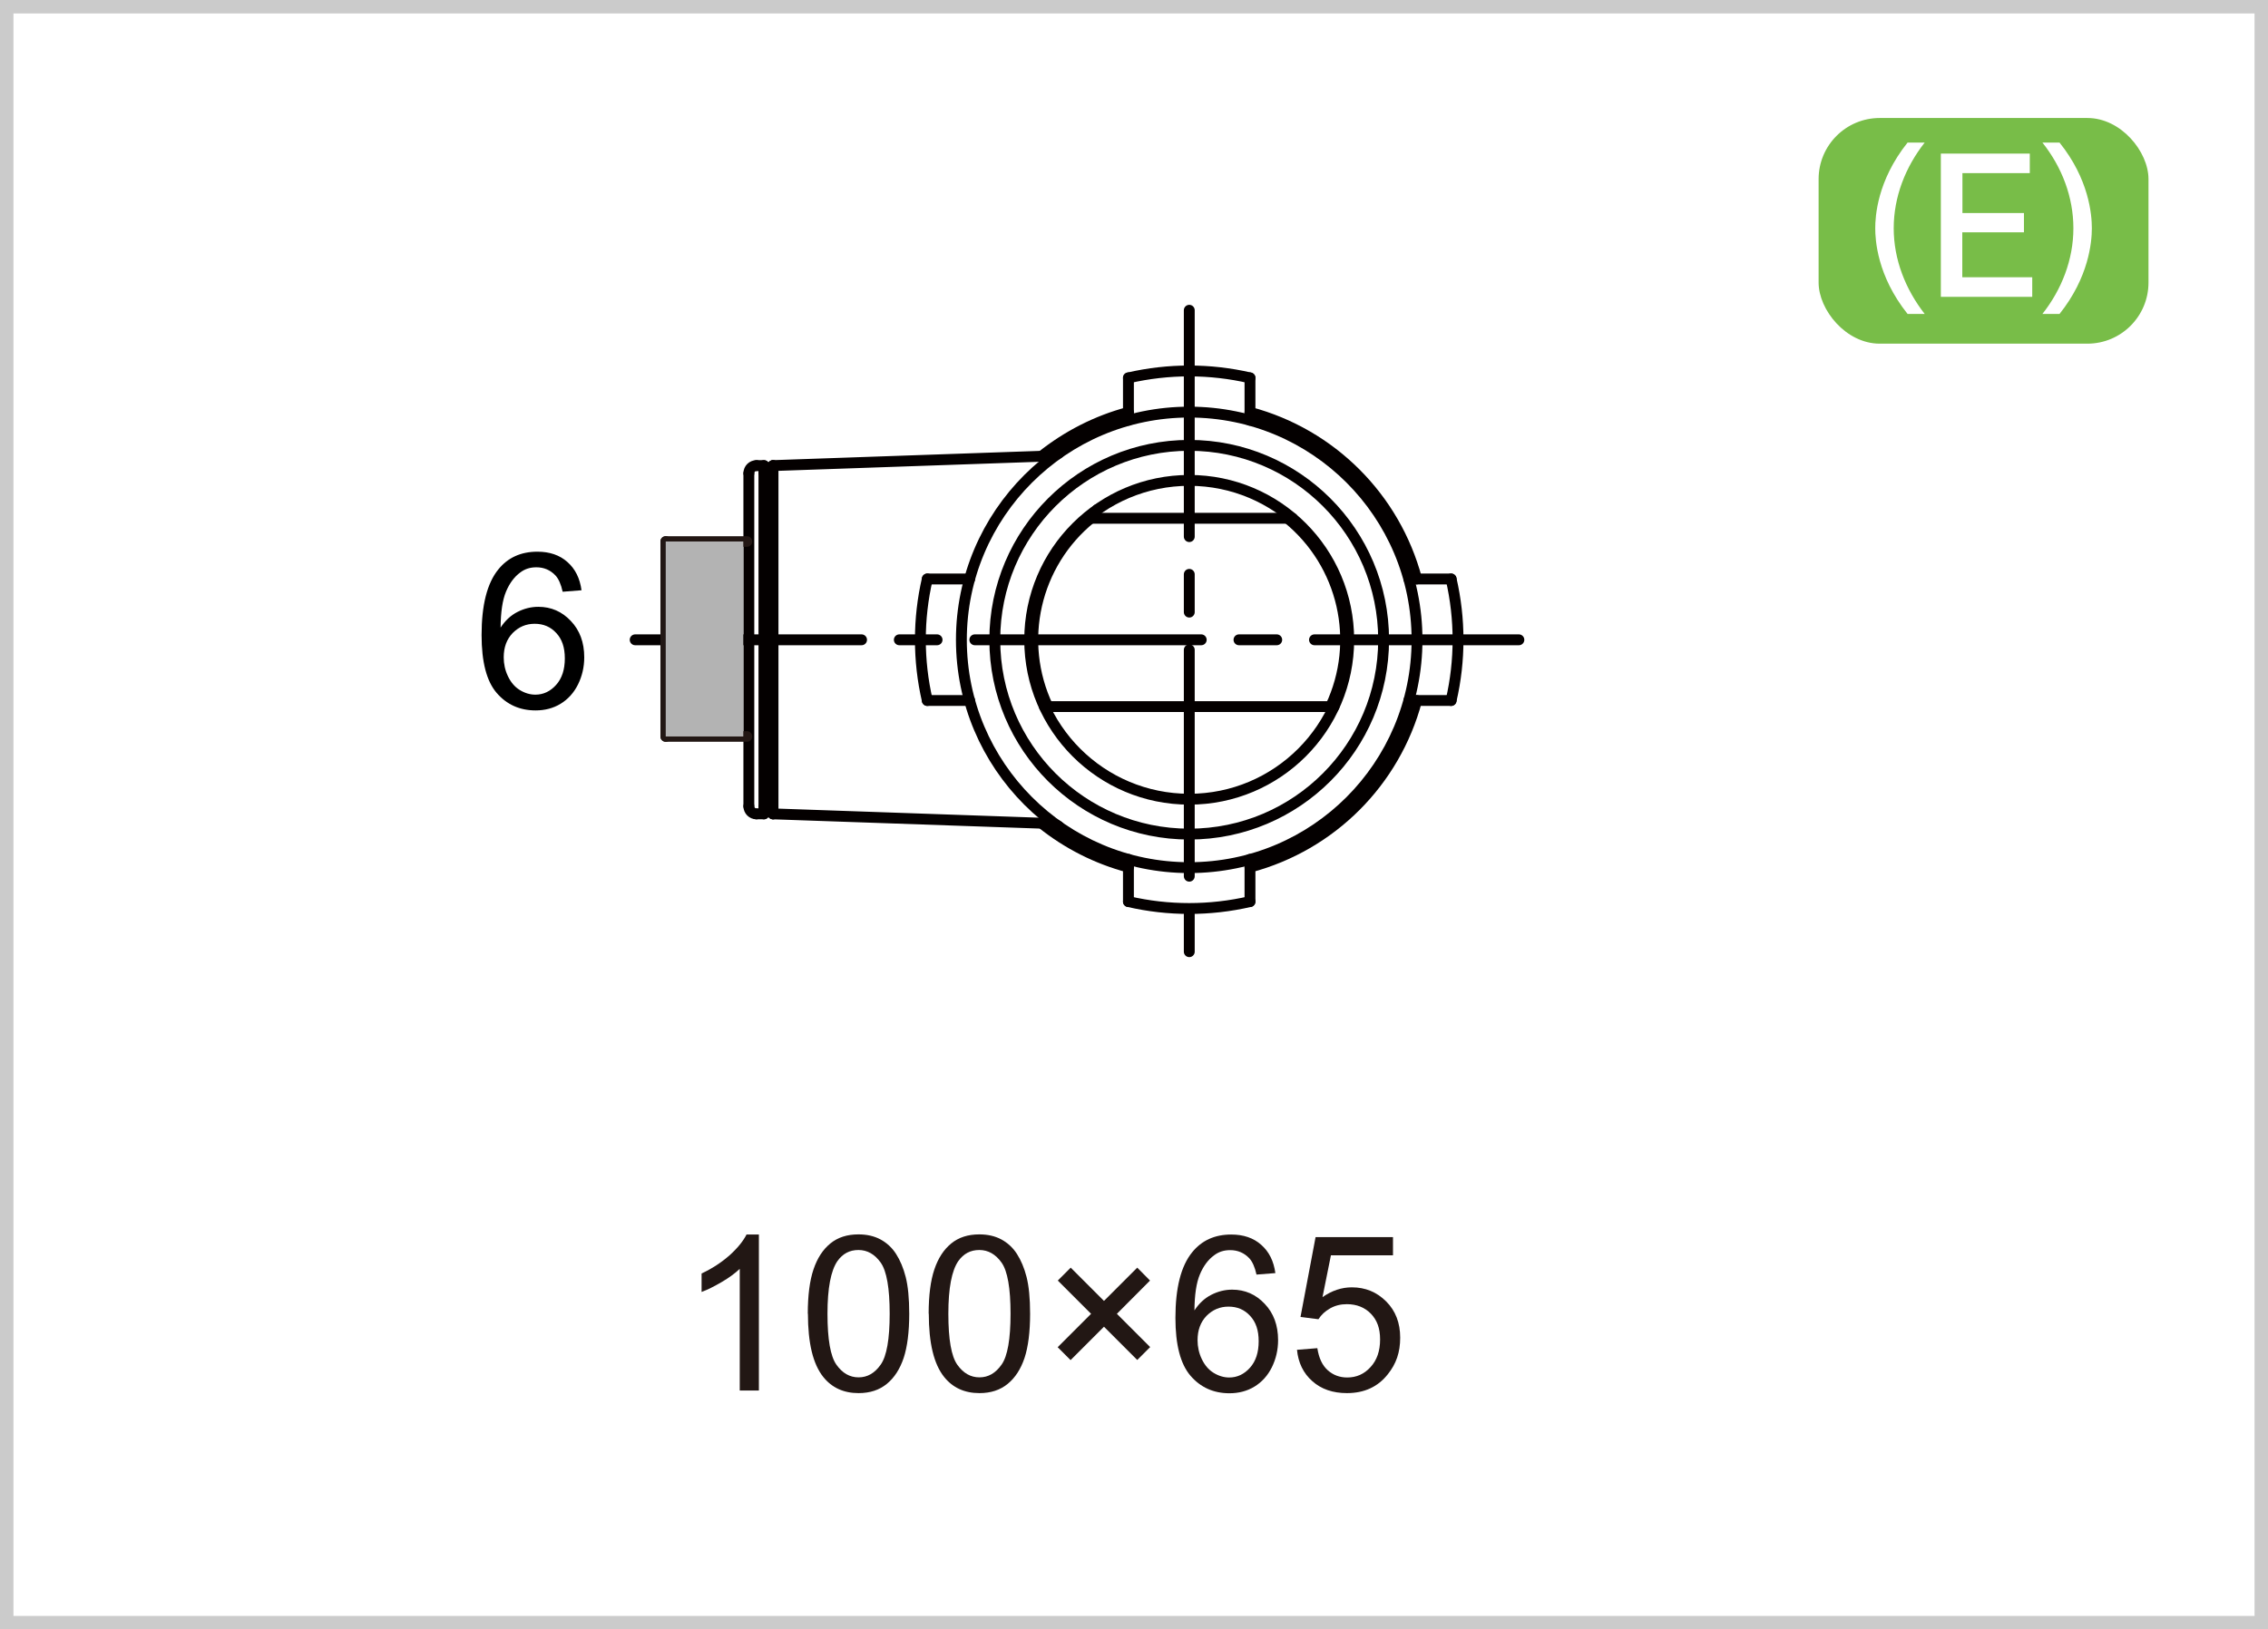 <?xml version="1.0" encoding="UTF-8"?><svg xmlns="http://www.w3.org/2000/svg" width="167" height="120" viewBox="0 0 167 120"><rect x="0" y="0" width="167" height="120" fill="#808080" stroke="none"/><defs><style>.cls-1{stroke:#221714;stroke-width:.78px;}.cls-1,.cls-2,.cls-3{fill:none;stroke-linecap:round;stroke-linejoin:round;}.cls-4{isolation:isolate;}.cls-2,.cls-3{stroke:#040000;stroke-width:.8px;}.cls-5,.cls-6,.cls-7,.cls-8,.cls-9,.cls-10{stroke-width:0px;}.cls-6{fill:#78bd48;}.cls-7{fill:#fff;}.cls-8{fill:#cbcbcb;}.cls-9{fill:#b3b3b3;mix-blend-mode:multiply;}.cls-3{stroke-dasharray:0 0 0 0 16.67 2.78 2.78 2.78;}.cls-10{fill:#221714;}</style></defs><g class="cls-4"><g id="_レイヤー_2"><g id="_レイヤー_1-2"><rect class="cls-7" x=".5" y=".5" width="166.01" height="119.01"/><path class="cls-8" d="m166.01.99v118.02H.99V.99h165.02m.99-.99H0v120h167V0h0Z"/><path class="cls-10" d="m55.88,102.41h-1.41v-8.96c-.34.32-.78.65-1.33.97-.55.32-1.04.57-1.48.73v-1.36c.79-.37,1.47-.82,2.06-1.34.59-.53,1-1.04,1.25-1.53h.91v11.5Z"/><path class="cls-10" d="m59.48,96.76c0-1.35.14-2.44.42-3.27.28-.83.69-1.46,1.24-1.91.55-.45,1.24-.67,2.07-.67.61,0,1.15.12,1.62.37.46.25.85.6,1.15,1.07.3.47.54,1.03.71,1.7.17.67.26,1.57.26,2.71,0,1.34-.14,2.43-.41,3.25-.28.83-.69,1.46-1.24,1.91-.55.45-1.24.68-2.08.68-1.1,0-1.97-.4-2.6-1.19-.76-.95-1.13-2.5-1.13-4.66Zm1.45,0c0,1.88.22,3.13.66,3.75.44.62.98.93,1.63.93s1.19-.31,1.63-.94c.44-.62.66-1.88.66-3.75s-.22-3.14-.66-3.76c-.44-.62-.99-.93-1.64-.93s-1.16.27-1.55.82c-.48.7-.73,1.99-.73,3.87Z"/><path class="cls-10" d="m68.38,96.76c0-1.35.14-2.44.42-3.27.28-.83.69-1.46,1.24-1.91.55-.45,1.24-.67,2.07-.67.61,0,1.15.12,1.62.37.46.25.85.6,1.15,1.07.3.47.54,1.03.71,1.7.17.67.26,1.57.26,2.71,0,1.34-.14,2.43-.41,3.25-.28.83-.69,1.46-1.24,1.91-.55.45-1.24.68-2.08.68-1.1,0-1.97-.4-2.6-1.19-.76-.95-1.13-2.5-1.13-4.66Zm1.45,0c0,1.88.22,3.13.66,3.75.44.62.98.93,1.63.93s1.19-.31,1.63-.94c.44-.62.66-1.88.66-3.75s-.22-3.14-.66-3.76c-.44-.62-.99-.93-1.64-.93s-1.16.27-1.55.82c-.48.7-.73,1.99-.73,3.87Z"/><path class="cls-10" d="m77.88,99.22l2.46-2.46-2.45-2.45.95-.95,2.45,2.45,2.45-2.45.94.95-2.44,2.45,2.45,2.45-.95.95-2.45-2.45-2.46,2.46-.95-.95Z"/><path class="cls-10" d="m93.92,93.76l-1.4.11c-.12-.55-.3-.95-.53-1.2-.38-.4-.85-.6-1.41-.6-.45,0-.84.12-1.18.38-.44.32-.79.79-1.05,1.41-.26.62-.39,1.5-.4,2.65.34-.52.75-.9,1.24-1.15.49-.25,1-.38,1.54-.38.94,0,1.74.35,2.39,1.04.66.69.99,1.58.99,2.68,0,.72-.16,1.39-.46,2-.31.62-.74,1.09-1.28,1.42-.54.33-1.16.49-1.84.49-1.17,0-2.13-.43-2.87-1.29-.74-.86-1.11-2.28-1.11-4.26,0-2.21.41-3.82,1.23-4.83.71-.88,1.67-1.31,2.88-1.31.9,0,1.64.25,2.21.76.58.51.92,1.2,1.04,2.09Zm-5.74,4.94c0,.48.1.95.31,1.39.21.44.49.78.86,1.01.37.23.76.35,1.16.35.59,0,1.1-.24,1.53-.72.43-.48.64-1.13.64-1.95s-.21-1.42-.63-1.87c-.42-.46-.95-.68-1.59-.68s-1.17.23-1.62.68c-.44.46-.66,1.05-.66,1.79Z"/><path class="cls-10" d="m95.52,99.41l1.48-.12c.11.72.36,1.26.76,1.62.4.36.88.54,1.44.54.68,0,1.25-.25,1.72-.77.47-.51.7-1.19.7-2.03s-.23-1.43-.68-1.9c-.45-.46-1.04-.7-1.77-.7-.45,0-.86.1-1.23.31-.37.21-.65.47-.86.8l-1.32-.17,1.11-5.88h5.7v1.34h-4.57l-.62,3.08c.69-.48,1.41-.72,2.16-.72,1,0,1.84.35,2.53,1.04.69.69,1.03,1.58,1.03,2.67s-.3,1.93-.91,2.69c-.73.93-1.74,1.39-3.01,1.39-1.04,0-1.89-.29-2.55-.88-.66-.58-1.04-1.36-1.13-2.32Z"/><rect class="cls-6" x="133.91" y="8.69" width="24.29" height="16.62" rx="4.5" ry="4.5"/><path class="cls-7" d="m140.46,23.12c-2.25-2.82-2.38-5.47-2.38-6.31s.13-3.49,2.38-6.31h1.26c-1.42,1.81-2.28,4-2.28,6.31s.87,4.5,2.28,6.31h-1.26Z"/><path class="cls-7" d="m149.03,15.69v1.42h-4.54v3.31h5.15v1.44h-6.73v-10.55h6.55v1.44h-4.96v2.94h4.54Z"/><path class="cls-7" d="m150.39,23.12c1.42-1.8,2.28-4,2.28-6.31s-.85-4.51-2.28-6.31h1.26c2.16,2.69,2.38,5.28,2.38,6.31s-.23,3.62-2.38,6.31h-1.26Z"/><path class="cls-7" d="m76.9,33.75l-21.8.49-.37.73.12,24.62,1.71.49,20.95.61s2.33,2.57,5.51,2.94l-.12,2.2s2.33,1.84,9.19.61v-2.69s10.04-3.31,11.76-12l2.82-.12s1.47-6.12.12-8.82h-2.45s-2.57-10.29-12.13-12.25l-.24-3.06s-5.02-.98-9.06.37v2.82s-3.31.61-6,3.06Z"/><g id="TEXT"><path class="cls-5" d="m42.83,43.47l-1.4.11c-.12-.55-.3-.95-.53-1.2-.38-.4-.85-.6-1.41-.6-.45,0-.84.12-1.18.38-.44.32-.79.79-1.05,1.41-.26.62-.39,1.5-.4,2.65.34-.52.75-.9,1.24-1.15.49-.25,1-.38,1.54-.38.94,0,1.74.35,2.39,1.04.66.69.99,1.58.99,2.68,0,.72-.16,1.39-.46,2-.31.62-.74,1.09-1.28,1.42-.54.33-1.16.49-1.84.49-1.17,0-2.13-.43-2.87-1.29-.74-.86-1.11-2.28-1.11-4.26,0-2.21.41-3.82,1.23-4.83.71-.88,1.67-1.31,2.88-1.31.9,0,1.64.25,2.21.76.58.51.92,1.2,1.04,2.09Zm-5.74,4.94c0,.48.1.95.31,1.39.21.44.49.78.86,1.01.37.23.76.35,1.16.35.59,0,1.1-.24,1.53-.72.43-.48.64-1.13.64-1.95s-.21-1.42-.63-1.87c-.42-.46-.95-.68-1.59-.68s-1.17.23-1.62.68c-.44.46-.66,1.05-.66,1.79Z"/></g><g id="LINE"><line class="cls-3" x1="87.57" y1="22.85" x2="87.57" y2="71.39"/></g><g id="LINE-2"><line class="cls-3" x1="46.77" y1="47.12" x2="111.84" y2="47.12"/></g><g id="CIRCLE"><path class="cls-2" d="m104.34,47.12c0-9.27-7.51-16.77-16.77-16.77s-16.78,7.51-16.78,16.77,7.51,16.78,16.78,16.78,16.77-7.51,16.77-16.78h0Z"/></g><g id="CIRCLE-2"><path class="cls-2" d="m101.88,47.12c0-7.91-6.41-14.32-14.31-14.32s-14.32,6.41-14.32,14.32,6.41,14.31,14.32,14.31,14.31-6.41,14.31-14.31h0Z"/></g><g id="CIRCLE-3"><path class="cls-2" d="m99.31,47.12c0-6.49-5.26-11.74-11.74-11.74s-11.75,5.25-11.75,11.74,5.26,11.74,11.75,11.74,11.74-5.26,11.74-11.74h0Z"/></g><g id="LINE-3"><line class="cls-2" x1="68.28" y1="42.64" x2="71.4" y2="42.64"/></g><g id="LINE-4"><line class="cls-2" x1="71.4" y1="51.59" x2="68.28" y2="51.59"/></g><g id="ARC"><path class="cls-2" d="m68.28,42.64c-.68,2.94-.68,6.01,0,8.95"/></g><g id="LINE-5"><line class="cls-2" x1="83.09" y1="66.4" x2="83.09" y2="63.29"/></g><g id="LINE-6"><line class="cls-2" x1="92.04" y1="63.29" x2="92.04" y2="66.4"/></g><g id="ARC-2"><path class="cls-2" d="m83.09,66.4c2.94.68,6,.68,8.95,0"/></g><g id="LINE-7"><line class="cls-2" x1="106.85" y1="51.59" x2="103.74" y2="51.59"/></g><g id="LINE-8"><line class="cls-2" x1="103.74" y1="42.64" x2="106.85" y2="42.64"/></g><g id="ARC-3"><path class="cls-2" d="m106.85,51.59c.68-2.94.68-6,0-8.95"/></g><g id="LINE-9"><line class="cls-2" x1="92.04" y1="27.83" x2="92.04" y2="30.95"/></g><g id="LINE-10"><line class="cls-2" x1="83.09" y1="30.95" x2="83.09" y2="27.83"/></g><g id="ARC-4"><path class="cls-2" d="m92.04,27.83c-2.94-.68-6-.68-8.95,0"/></g><g id="LINE-11"><line class="cls-2" x1="76.9" y1="52.04" x2="98.23" y2="52.04"/></g><g id="ARC-5"><path class="cls-2" d="m80.79,37.53c-.17.21-.33.42-.48.64"/></g><g id="ARC-6"><path class="cls-2" d="m97.98,52.04c2.27-4.8.96-10.52-3.16-13.87"/></g><g id="ARC-7"><path class="cls-2" d="m80.31,38.17c-4.12,3.34-5.43,9.07-3.16,13.87"/></g><g id="ARC-8"><path class="cls-2" d="m83.09,30.37c-2.33.62-4.5,1.73-6.38,3.23"/></g><g id="ARC-9"><path class="cls-2" d="m104.31,42.64c-1.6-5.99-6.28-10.67-12.27-12.27"/></g><g id="LINE-12"><line class="cls-2" x1="80.31" y1="38.17" x2="95.17" y2="38.17"/></g><g id="LINE-13"><line class="cls-2" x1="56.25" y1="59.42" x2="56.4" y2="59.42"/></g><g id="LINE-14"><line class="cls-2" x1="56.92" y1="59.94" x2="56.4" y2="59.42"/></g><g id="LINE-15"><line class="cls-2" x1="56.25" y1="34.82" x2="56.4" y2="34.82"/></g><g id="LINE-16"><line class="cls-2" x1="56.92" y1="34.29" x2="56.4" y2="34.82"/></g><g id="LINE-17"><line class="cls-2" x1="56.4" y1="34.82" x2="56.4" y2="59.42"/></g><g id="LINE-18"><line class="cls-2" x1="56.92" y1="59.94" x2="56.92" y2="34.29"/></g><g id="LINE-19"><line class="cls-2" x1="55.14" y1="34.86" x2="55.14" y2="59.38"/></g><g id="LINE-20"><line class="cls-2" x1="56.25" y1="59.94" x2="56.25" y2="34.29"/></g><g id="LINE-21"><line class="cls-2" x1="56.25" y1="34.29" x2="55.7" y2="34.29"/></g><g id="LINE-22"><line class="cls-2" x1="56.25" y1="59.94" x2="55.7" y2="59.94"/></g><g id="ARC-10"><path class="cls-2" d="m55.14,59.38c0,.31.25.56.56.56"/></g><g id="ARC-11"><path class="cls-2" d="m55.7,34.29c-.31,0-.56.25-.56.56"/></g><g id="LINE-23"><line class="cls-2" x1="77.34" y1="60.65" x2="56.92" y2="59.94"/></g><g id="ARC-12"><path class="cls-2" d="m77.94,60.85c-.18-.12-.38-.19-.6-.2"/></g><g id="LINE-24"><line class="cls-2" x1="77.34" y1="33.58" x2="56.92" y2="34.29"/></g><g id="ARC-13"><path class="cls-2" d="m77.34,33.58c.22,0,.42-.08.6-.2"/></g><g id="ARC-14"><path class="cls-2" d="m76.71,60.63c1.88,1.51,4.05,2.61,6.38,3.23"/></g><g id="ARC-15"><path class="cls-2" d="m92.04,63.86c5.99-1.6,10.67-6.28,12.27-12.27"/></g><g id="LINE-25"><line class="cls-1" x1="49.02" y1="54.24" x2="55" y2="54.24"/></g><g id="LINE-26"><line class="cls-1" x1="55" y1="39.88" x2="49.02" y2="39.88"/></g><g id="LINE-27"><line class="cls-1" x1="49.02" y1="39.88" x2="49.02" y2="54.24"/></g><rect class="cls-9" x="49.02" y="39.88" width="5.71" height="14.36"/></g></g></g></svg>